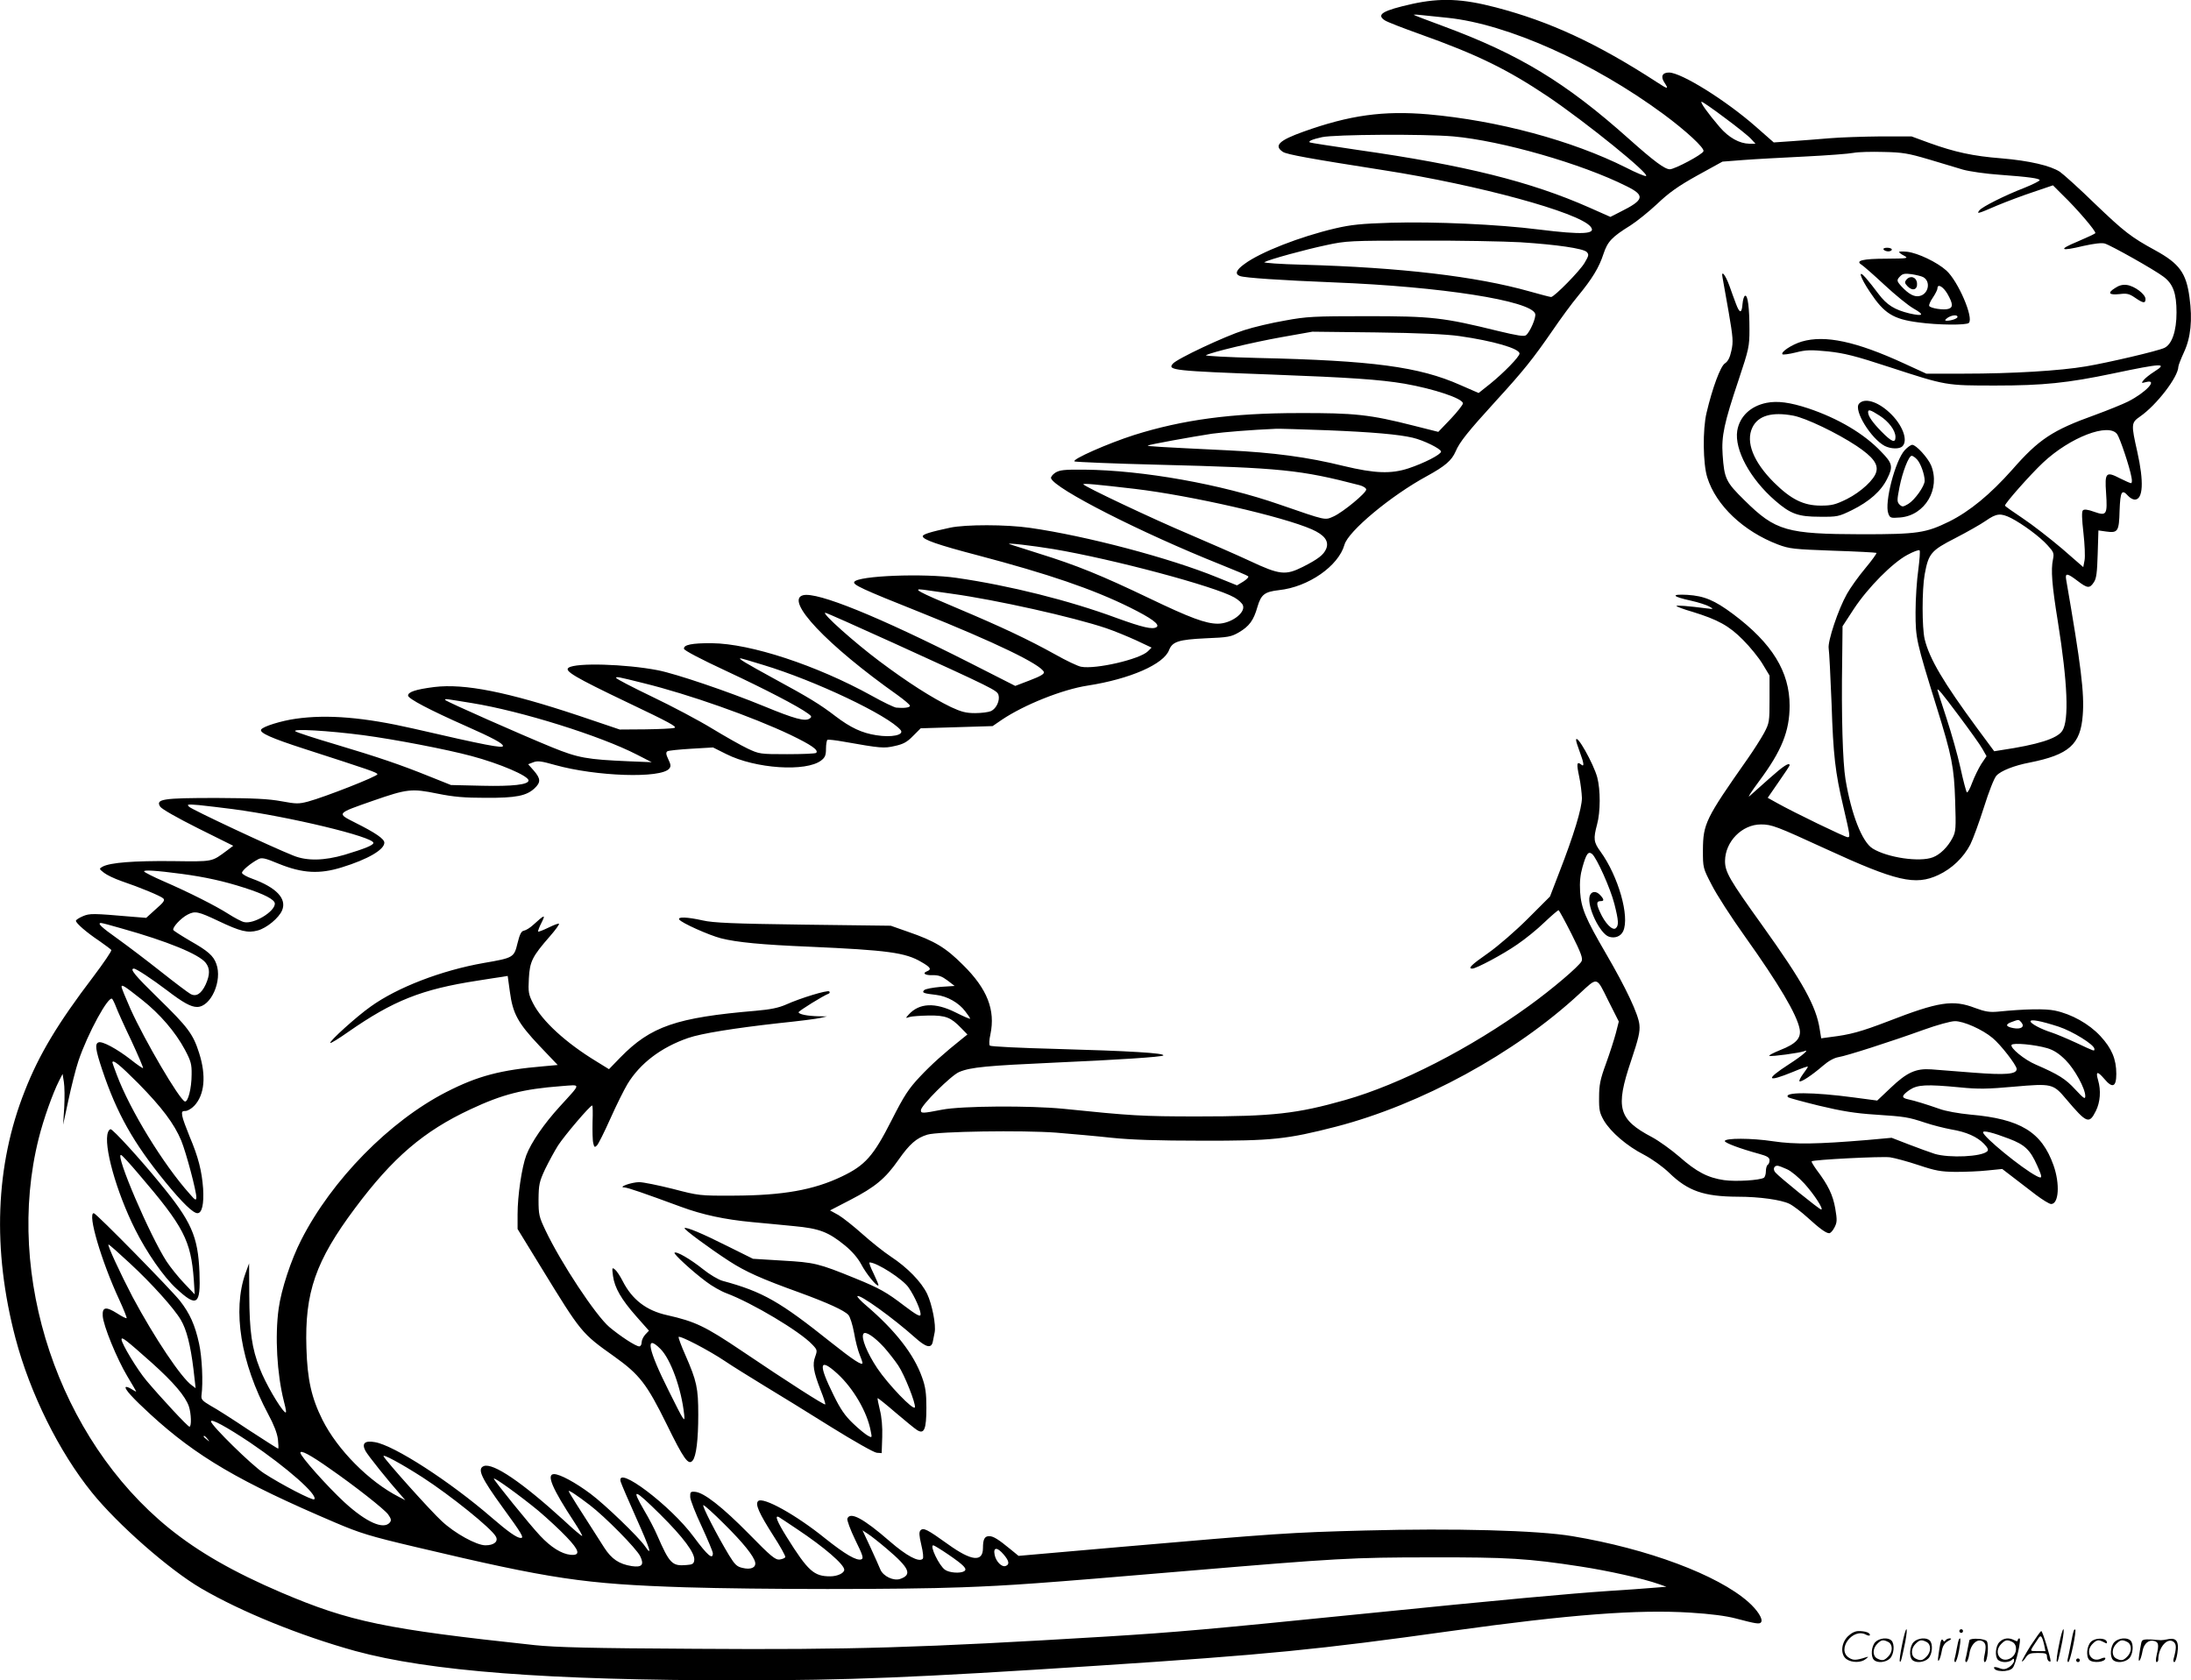 <svg version="1.0" xmlns="http://www.w3.org/2000/svg"
  viewBox="0 0 1200.527 920.74"
 preserveAspectRatio="xMidYMid meet">
<g transform="translate(-0.405,920.751) scale(0.1,-0.1)"
fill="#000000" stroke="none">
<path d="M7742 9186 c-161 -36 -199 -58 -150 -90 13 -9 99 -42 191 -75 317
-113 481 -194 702 -342 213 -144 563 -428 538 -436 -6 -2 -55 18 -109 46 -297
149 -703 258 -1084 292 -245 21 -430 -4 -684 -95 -134 -48 -164 -77 -112 -111
22 -14 148 -37 551 -100 520 -81 1070 -231 1134 -309 35 -42 -43 -46 -284 -16
-221 28 -571 44 -810 37 -163 -5 -219 -11 -305 -31 -192 -45 -410 -130 -497
-195 -46 -33 -54 -55 -25 -66 27 -10 220 -23 517 -35 585 -23 1078 -100 1101
-172 6 -20 -28 -99 -50 -117 -10 -9 -50 -2 -154 23 -301 74 -362 81 -717 81
-291 0 -332 -2 -450 -24 -71 -12 -173 -36 -225 -53 -102 -32 -369 -157 -390
-184 -30 -35 5 -39 545 -59 425 -16 588 -27 725 -50 160 -28 320 -81 320 -108
0 -7 -30 -46 -67 -85 l-68 -71 -135 34 c-240 61 -323 70 -630 69 -367 0 -637
-37 -901 -120 -144 -46 -346 -135 -327 -145 7 -3 214 -12 459 -18 673 -17 779
-28 1102 -112 20 -5 37 -16 37 -24 0 -19 -126 -123 -178 -147 -50 -22 -36 -25
-297 65 -318 111 -749 188 -1070 191 -111 1 -135 -2 -159 -17 -15 -10 -25 -24
-23 -30 18 -57 496 -300 927 -472 80 -32 149 -61 153 -65 5 -4 -7 -17 -26 -29
l-35 -21 -109 44 c-259 106 -717 227 -1025 271 -131 19 -353 19 -438 1 -107
-23 -150 -36 -150 -47 0 -18 82 -47 300 -104 390 -103 630 -185 833 -285 121
-60 169 -95 148 -109 -22 -14 -75 -2 -221 51 -257 95 -584 177 -875 219 -177
26 -540 12 -560 -22 -10 -15 43 -40 357 -165 417 -167 665 -287 682 -329 3
-10 -18 -23 -76 -45 l-81 -31 -246 125 c-507 257 -838 391 -916 372 -104 -26
129 -273 518 -548 37 -27 67 -52 67 -58 0 -10 -34 -14 -75 -10 -11 1 -72 30
-136 66 -301 166 -662 285 -874 287 -110 1 -157 -9 -153 -31 2 -9 91 -56 233
-122 214 -100 391 -192 446 -232 21 -15 22 -19 9 -28 -25 -17 -83 -1 -248 67
-202 83 -486 179 -584 198 -177 34 -447 42 -488 14 -27 -17 34 -53 323 -191
227 -108 275 -134 256 -139 -13 -4 -86 -7 -161 -8 l-138 -1 -222 75 c-393 131
-628 178 -794 158 -102 -13 -144 -27 -144 -47 0 -17 121 -80 315 -166 147 -65
205 -96 205 -110 0 -14 -92 3 -490 95 -271 62 -471 79 -646 54 -78 -11 -179
-42 -189 -59 -11 -18 58 -48 234 -105 365 -118 401 -130 403 -140 2 -11 -288
-125 -381 -150 -50 -13 -64 -13 -145 2 -71 13 -150 17 -356 18 -295 0 -335 -6
-308 -48 9 -13 93 -61 207 -118 l193 -96 -33 -25 c-87 -64 -72 -62 -302 -59
-209 2 -338 -8 -380 -30 -21 -12 -21 -12 7 -34 15 -12 57 -32 94 -45 106 -36
216 -82 230 -95 11 -10 4 -21 -40 -59 l-53 -48 -75 6 c-219 19 -234 19 -272 3
-21 -9 -38 -20 -38 -25 0 -13 57 -63 129 -111 33 -23 62 -45 65 -49 3 -5 -42
-71 -100 -148 -194 -255 -296 -425 -374 -624 -162 -408 -179 -869 -51 -1356
80 -302 238 -621 418 -844 141 -175 423 -423 599 -526 219 -128 541 -259 844
-343 407 -111 1053 -161 2105 -161 596 0 964 15 1960 80 935 61 1209 88 1945
191 647 90 1018 118 1306 100 112 -7 196 -18 249 -32 110 -29 132 -33 139 -20
11 17 -20 66 -71 111 -168 148 -550 291 -964 360 -189 32 -648 44 -1134 31
-418 -11 -485 -16 -1340 -90 l-560 -49 -44 36 c-67 55 -94 72 -117 72 -25 0
-34 -17 -34 -65 0 -79 -63 -72 -192 21 -113 81 -134 92 -150 76 -9 -9 -8 -28
4 -79 10 -41 13 -72 8 -77 -20 -21 -89 16 -181 96 -145 126 -217 164 -232 124
-3 -8 16 -60 43 -116 42 -85 47 -102 34 -107 -26 -10 -91 29 -199 115 -158
128 -341 230 -367 204 -17 -17 5 -66 82 -187 39 -60 69 -114 67 -120 -2 -5
-16 -11 -31 -13 -23 -3 -47 16 -169 141 -146 148 -247 227 -295 230 -24 2 -27
-1 -26 -29 1 -17 29 -89 63 -161 33 -72 61 -138 61 -147 0 -37 -29 -12 -104
89 -126 172 -429 400 -401 303 4 -13 42 -102 85 -198 76 -169 91 -218 48 -155
-35 51 -219 228 -298 287 -83 62 -168 108 -200 108 -44 0 -11 -78 112 -265 25
-38 44 -72 42 -74 -2 -2 -48 36 -101 86 -228 208 -387 316 -438 297 -38 -15
-14 -65 105 -229 102 -140 117 -165 98 -165 -22 0 -71 35 -159 111 -231 200
-535 396 -640 414 -56 10 -74 -6 -53 -47 13 -25 126 -166 198 -247 l21 -24
-35 18 c-163 83 -336 257 -419 422 -60 120 -83 221 -88 393 -10 305 50 478
267 768 206 276 375 421 632 541 175 82 287 111 498 127 110 8 111 20 -8 -111
-87 -95 -157 -197 -184 -267 -25 -66 -48 -222 -48 -324 l0 -81 130 -212 c219
-357 220 -359 399 -486 140 -100 179 -151 288 -372 93 -190 119 -227 142 -199
20 23 31 116 31 251 0 147 -8 184 -71 328 -22 49 -38 94 -37 98 4 12 165 -72
253 -131 38 -26 135 -86 215 -135 80 -48 245 -150 368 -227 124 -77 235 -140
250 -141 l27 -2 3 88 c2 56 -3 110 -13 149 -8 34 -14 62 -12 64 1 2 45 -33 97
-78 52 -44 105 -88 118 -96 40 -26 52 3 52 122 0 80 -5 115 -24 167 -44 125
-146 256 -305 392 -30 25 -52 49 -49 52 12 13 195 -119 316 -227 60 -54 89
-61 97 -23 3 14 7 36 10 50 9 41 -14 156 -41 213 -32 66 -108 144 -199 204
-38 25 -108 81 -155 123 -47 42 -106 89 -131 104 l-47 26 112 58 c135 70 191
116 263 219 61 87 99 120 158 138 58 18 520 25 707 11 84 -7 221 -19 303 -28
105 -11 252 -16 495 -16 385 -1 467 8 735 77 466 121 980 401 1332 727 103 95
93 97 159 -36 l58 -115 -16 -63 c-9 -34 -33 -109 -54 -167 -32 -87 -38 -118
-38 -185 -1 -70 3 -86 26 -127 38 -64 126 -140 220 -188 45 -24 103 -65 139
-100 102 -99 190 -129 374 -130 121 0 239 -17 284 -39 22 -11 66 -45 98 -74
67 -61 102 -87 120 -87 7 0 20 14 29 32 14 27 15 40 4 104 -13 74 -39 128
-102 211 -17 24 -30 45 -27 47 9 9 383 28 429 22 27 -4 97 -23 157 -43 93 -31
121 -36 203 -37 52 0 131 3 175 8 l80 8 60 -46 c33 -25 89 -68 125 -96 36 -27
73 -50 83 -50 42 0 49 110 13 212 -65 183 -181 254 -456 278 -63 6 -136 19
-168 31 -66 23 -135 45 -174 53 -37 8 -35 20 9 51 44 29 90 32 278 14 99 -10
151 -9 295 4 207 18 214 17 286 -69 112 -132 125 -138 162 -64 24 48 29 112
12 169 -14 49 -4 51 34 7 45 -54 66 -45 66 27 0 81 -25 140 -87 207 -62 67
-158 121 -250 140 -53 11 -163 9 -313 -6 -44 -4 -69 0 -123 20 -122 47 -200
35 -478 -73 -149 -57 -207 -73 -315 -86 l-51 -7 -8 49 c-19 126 -91 257 -315
570 -180 251 -204 292 -204 353 1 106 93 200 197 200 59 0 85 -10 355 -134
387 -178 491 -202 617 -143 75 35 138 96 175 167 15 30 49 123 75 205 26 83
56 160 68 172 24 27 98 56 182 72 216 43 279 99 291 259 10 120 -10 277 -91
745 -6 36 7 34 62 -8 55 -42 67 -43 90 -8 14 20 18 54 21 155 l4 129 42 -6
c65 -9 71 0 74 115 4 106 12 119 47 80 10 -11 26 -20 36 -20 46 0 51 97 14
262 -34 151 -34 159 15 193 91 63 209 217 210 273 0 7 14 43 31 80 37 80 47
176 30 300 -18 134 -55 185 -188 258 -132 72 -169 101 -327 252 -87 85 -175
164 -195 178 -52 34 -168 61 -322 74 -154 12 -254 34 -393 84 l-98 36 -172 0
c-94 -1 -218 -5 -276 -10 -58 -5 -150 -12 -206 -16 l-101 -7 -99 87 c-164 144
-408 296 -475 296 -37 0 -47 -22 -25 -55 25 -38 20 -38 -41 2 -328 213 -588
333 -883 410 -184 48 -302 53 -458 19z m194 -76 c328 -34 799 -245 1183 -528
123 -91 225 -185 219 -203 -5 -18 -156 -98 -184 -99 -28 0 -86 43 -224 166
-347 310 -601 464 -1020 619 -85 31 -157 59 -159 61 -3 2 15 2 40 -1 24 -2 89
-9 145 -15z m1520 -549 c66 -49 130 -100 143 -115 l24 -26 -34 0 c-54 1 -112
33 -162 91 -66 77 -110 139 -99 139 5 0 63 -40 128 -89z m-1488 -101 c264 -24
702 -149 949 -273 103 -51 97 -75 -36 -141 l-53 -27 -115 51 c-321 142 -680
232 -1270 316 -142 21 -260 39 -262 41 -10 7 13 17 67 29 71 15 560 18 720 4z
m2602 -125 c69 -21 154 -46 190 -57 36 -10 126 -23 200 -28 162 -12 220 -20
220 -30 0 -4 -37 -23 -82 -41 -111 -43 -231 -104 -247 -123 -19 -23 -11 -21
95 25 53 22 143 56 201 75 l106 36 54 -54 c76 -73 184 -199 178 -208 -2 -4
-46 -24 -97 -46 -109 -45 -96 -55 32 -24 59 13 100 18 117 13 34 -10 274 -145
322 -182 52 -39 71 -90 71 -196 0 -101 -25 -175 -67 -194 -36 -17 -305 -80
-429 -101 -141 -24 -400 -40 -672 -40 l-203 0 -122 56 c-263 121 -433 157
-560 120 -54 -16 -118 -58 -106 -70 3 -3 36 1 72 10 58 15 83 15 177 6 91 -10
148 -24 337 -86 313 -102 308 -101 583 -101 259 0 394 14 642 66 271 57 302
58 226 10 -24 -15 -50 -36 -58 -46 -14 -17 -13 -18 13 -11 68 17 0 -57 -99
-107 -28 -14 -109 -47 -180 -73 -234 -84 -308 -133 -455 -301 -120 -135 -232
-227 -344 -283 -129 -63 -172 -70 -480 -70 -411 1 -472 18 -641 185 -103 101
-112 119 -121 251 -7 102 8 173 88 411 56 168 59 183 59 274 0 120 -9 191 -24
186 -6 -2 -12 -22 -14 -45 -4 -54 -16 -53 -36 1 -9 23 -25 68 -36 99 -23 63
-47 90 -37 42 3 -16 18 -100 33 -186 24 -140 26 -163 15 -212 -8 -38 -19 -59
-36 -70 -24 -16 -68 -134 -100 -270 -22 -91 -20 -280 4 -355 48 -153 198 -295
387 -367 64 -24 86 -26 302 -34 128 -4 235 -10 238 -12 2 -3 -25 -41 -61 -84
-37 -44 -82 -107 -101 -141 -48 -85 -106 -260 -100 -298 3 -16 10 -154 16
-305 9 -280 20 -375 64 -561 38 -163 39 -169 24 -169 -14 0 -297 137 -386 187
l-52 29 60 87 c33 47 60 88 60 91 0 19 -35 -4 -111 -72 -47 -42 -96 -86 -109
-97 -13 -11 12 27 55 85 121 163 165 271 165 411 0 186 -96 342 -310 502 -102
76 -158 99 -250 105 -94 5 -85 -9 20 -32 41 -9 86 -24 100 -32 25 -14 24 -15
-15 -10 -101 13 -165 18 -165 13 0 -3 39 -18 88 -32 139 -43 200 -76 277 -154
38 -38 86 -97 107 -132 l38 -63 0 -129 c0 -125 -1 -131 -30 -186 -17 -31 -57
-94 -90 -141 -231 -329 -244 -356 -245 -501 0 -96 0 -98 48 -190 26 -52 108
-179 183 -284 186 -261 284 -427 299 -506 9 -50 -19 -81 -106 -115 -39 -16
-66 -30 -60 -32 14 -5 164 16 189 25 36 15 -5 -22 -83 -72 -130 -84 -121 -100
23 -41 45 19 82 32 82 29 0 -4 -12 -21 -26 -40 -14 -19 -23 -37 -20 -40 7 -8
69 33 129 85 30 26 61 43 85 47 44 7 284 84 467 150 72 26 148 47 170 47 47 1
151 -45 207 -92 44 -36 130 -147 132 -169 2 -30 -59 -35 -238 -21 -94 7 -197
15 -230 18 -84 6 -134 -17 -222 -101 l-74 -70 -128 17 c-223 30 -390 31 -360
1 3 -3 79 -24 169 -46 125 -30 199 -42 309 -49 164 -11 178 -13 275 -45 39
-13 102 -29 140 -36 84 -14 142 -40 180 -79 21 -22 26 -33 18 -41 -30 -30
-208 -38 -288 -14 -27 9 -92 32 -143 52 l-93 36 -132 -12 c-276 -23 -397 -25
-518 -7 -118 18 -264 18 -264 1 0 -10 82 -41 188 -70 44 -12 57 -20 57 -35 0
-10 -4 -22 -10 -25 -5 -3 -10 -19 -10 -35 0 -16 -5 -32 -11 -36 -23 -14 -154
-22 -218 -13 -89 13 -151 45 -246 129 -44 38 -111 86 -148 106 -186 98 -203
160 -116 418 41 122 50 160 46 198 -5 57 -73 201 -183 390 -113 194 -136 249
-142 339 -3 54 1 93 13 135 21 74 32 89 53 72 25 -21 101 -190 122 -274 23
-91 25 -118 7 -133 -18 -14 -59 28 -86 89 -21 46 -20 60 5 60 18 0 18 9 -3 32
-23 26 -51 23 -59 -6 -14 -58 57 -205 106 -221 33 -11 65 2 78 30 37 80 -27
302 -124 436 -38 52 -40 70 -19 149 19 69 19 189 1 258 -21 77 -116 245 -116
204 0 -6 9 -35 20 -64 24 -64 26 -86 7 -69 -23 18 -25 3 -10 -67 8 -37 14 -89
15 -117 0 -56 -44 -202 -125 -410 l-50 -130 -121 -121 c-68 -68 -164 -151
-218 -189 -92 -64 -113 -85 -87 -85 22 0 170 79 246 132 43 29 110 83 149 121
39 37 74 67 78 67 3 0 35 -59 71 -130 53 -106 63 -134 55 -150 -15 -28 -159
-151 -285 -242 -324 -235 -708 -432 -1010 -518 -264 -75 -395 -90 -810 -90
-306 0 -364 4 -735 42 -182 18 -557 16 -664 -5 -108 -21 -116 -21 -116 -3 0
26 167 193 211 210 63 26 150 34 524 51 343 15 585 31 593 39 13 13 -186 25
-587 36 -195 5 -358 13 -363 18 -5 5 -4 31 3 62 28 133 -17 249 -150 380 -95
95 -154 131 -302 182 l-94 33 -480 6 c-383 5 -494 10 -550 23 -85 19 -139 21
-129 5 11 -18 163 -86 229 -103 88 -22 221 -35 485 -46 427 -19 526 -32 613
-84 49 -28 57 -40 32 -50 -29 -11 -14 -23 28 -22 34 1 52 -6 83 -29 l39 -30
-77 -5 c-43 -4 -83 -11 -90 -18 -14 -14 -4 -18 66 -26 60 -7 124 -43 159 -90
15 -19 27 -37 27 -40 0 -4 -36 12 -80 34 -112 56 -199 52 -257 -12 -18 -20
-18 -21 5 -13 13 4 60 7 105 8 93 1 121 -10 177 -68 l35 -36 -25 -20 c-104
-83 -172 -144 -235 -211 -62 -66 -86 -102 -156 -240 -99 -195 -144 -246 -272
-307 -154 -74 -323 -104 -592 -105 -188 -1 -192 0 -334 37 -80 20 -163 37
-185 37 -44 -1 -118 -28 -81 -29 20 -1 109 -32 310 -106 119 -44 241 -70 390
-84 61 -6 164 -15 230 -22 138 -13 187 -31 279 -106 38 -31 70 -68 89 -103 27
-52 86 -124 94 -116 3 2 -10 31 -26 65 -17 34 -27 61 -22 61 40 0 183 -92 214
-138 34 -49 69 -129 65 -149 -2 -12 -25 1 -91 51 -94 72 -134 95 -267 149
-201 82 -223 87 -397 97 l-163 10 -137 68 c-143 72 -230 108 -238 100 -6 -5
134 -109 245 -181 90 -58 174 -96 385 -172 153 -56 246 -98 268 -123 9 -10 23
-54 31 -98 7 -43 21 -96 30 -118 9 -21 16 -43 16 -47 0 -17 -53 18 -170 111
-283 226 -375 279 -596 339 -23 6 -72 35 -109 65 -69 55 -145 99 -155 89 -6
-6 95 -100 173 -158 31 -24 82 -53 112 -64 141 -53 401 -208 469 -280 29 -30
29 -33 17 -67 -16 -43 -10 -81 29 -182 17 -42 28 -77 26 -80 -5 -5 -201 120
-457 293 -202 136 -255 161 -409 196 -114 25 -192 85 -244 187 -13 26 -32 55
-42 63 -16 13 -17 11 -11 -35 9 -65 45 -128 128 -222 l69 -78 -20 -21 c-11
-12 -20 -31 -20 -43 0 -12 -6 -22 -13 -22 -19 0 -103 55 -164 106 -75 64 -265
351 -350 530 -35 74 -38 85 -38 169 1 82 4 97 36 166 20 41 52 100 71 130 35
54 175 219 187 219 3 0 4 -41 2 -90 -1 -50 0 -102 4 -117 5 -22 8 -24 20 -12
8 8 41 74 74 148 33 74 75 158 93 188 69 114 185 202 333 253 72 25 254 54
495 81 107 11 211 24 230 29 l35 8 -46 1 c-60 1 -109 11 -109 22 0 7 135 91
165 102 6 3 7 8 3 12 -9 9 -157 -36 -237 -72 -41 -18 -85 -27 -166 -34 -435
-37 -575 -85 -742 -256 l-62 -64 -68 42 c-168 102 -299 222 -348 319 -25 49
-27 62 -23 136 5 93 18 120 116 232 30 34 52 65 49 68 -3 3 -28 -7 -57 -21
-29 -14 -54 -24 -57 -22 -2 3 6 25 18 48 24 48 19 47 -46 -12 -16 -15 -39 -29
-50 -31 -14 -2 -23 -19 -35 -68 -19 -79 -22 -81 -185 -109 -233 -41 -474 -134
-620 -239 -78 -55 -229 -192 -221 -199 3 -3 47 24 98 60 247 172 403 234 708
281 58 9 119 19 136 21 l30 5 12 -87 c16 -120 44 -171 162 -296 l100 -105 -77
-7 c-236 -20 -361 -53 -533 -141 -312 -160 -628 -482 -795 -810 -56 -109 -110
-273 -124 -377 -21 -151 -9 -358 28 -505 15 -58 16 -71 5 -61 -27 23 -107 160
-136 237 -44 111 -57 204 -58 402 l-1 175 -20 -55 c-72 -202 -26 -489 125
-772 30 -55 49 -104 53 -137 3 -28 4 -51 1 -51 -3 0 -75 46 -161 102 -85 57
-179 117 -209 133 -44 26 -52 34 -50 55 10 73 3 213 -13 285 -22 102 -51 166
-105 235 -50 63 -459 480 -472 480 -36 0 42 -264 139 -473 25 -54 43 -100 41
-102 -2 -3 -26 9 -52 26 -62 39 -82 35 -79 -14 3 -53 78 -236 135 -331 26 -43
48 -81 48 -83 0 -2 -11 4 -25 13 -14 9 -28 14 -32 11 -8 -9 38 -60 135 -149
253 -232 489 -370 1012 -593 136 -58 190 -75 445 -135 743 -176 920 -202 1475
-220 396 -12 1174 -13 1515 0 268 10 412 20 1225 89 830 70 913 75 1345 75
422 1 533 -6 819 -50 151 -23 344 -66 431 -97 l40 -14 -75 -6 c-41 -4 -149
-11 -240 -17 -220 -15 -573 -47 -1345 -125 -854 -86 -1022 -101 -1410 -125
-1009 -61 -1395 -73 -2250 -67 -576 3 -762 8 -880 20 -821 88 -1013 128 -1389
288 -262 112 -454 222 -616 353 -604 490 -903 1382 -714 2135 26 105 77 248
112 317 l19 37 7 -44 c4 -24 5 -86 2 -139 l-6 -95 29 135 c16 74 40 171 55
215 51 151 166 361 185 339 4 -5 14 -25 21 -44 7 -19 44 -102 83 -183 38 -82
67 -150 65 -152 -2 -2 -33 19 -68 47 -76 59 -156 102 -176 94 -21 -8 -17 -39
20 -150 80 -239 171 -401 345 -614 94 -115 153 -172 177 -172 25 0 36 50 31
135 -7 96 -26 172 -74 285 -19 47 -38 97 -40 112 -4 24 -2 28 17 28 12 0 34
13 49 29 56 60 66 164 26 289 -33 104 -61 141 -226 302 -124 121 -157 160
-131 160 13 0 99 -57 181 -119 89 -68 131 -91 165 -91 76 0 140 145 105 237
-16 44 -46 70 -141 124 -48 28 -90 55 -94 60 -8 13 41 66 78 85 41 21 57 18
169 -35 120 -57 160 -67 215 -52 49 13 117 69 134 111 26 63 -31 124 -162 172
-32 11 -58 26 -58 33 0 13 47 52 88 74 20 11 36 8 115 -25 129 -52 222 -57
344 -19 143 44 233 97 233 135 0 21 -48 54 -160 110 -102 52 -105 49 98 120
187 65 211 68 353 39 89 -18 148 -23 264 -23 167 -1 224 11 268 52 35 33 34
53 -4 97 l-31 35 29 11 c23 9 44 6 118 -15 225 -63 581 -75 626 -20 10 12 9
22 -5 51 -13 27 -14 38 -5 44 6 4 65 10 131 14 l119 7 72 -36 c160 -81 439
-99 521 -35 21 16 26 29 26 64 0 24 4 46 8 49 4 2 43 -2 87 -10 204 -36 222
-38 282 -24 46 10 67 21 100 55 l42 42 197 6 197 6 51 35 c122 82 332 166 470
187 232 36 417 117 446 195 18 46 53 57 199 64 125 5 141 8 184 33 56 33 80
65 101 139 20 68 39 83 118 92 161 17 326 132 359 249 20 73 253 268 452 376
100 55 135 85 157 135 22 52 67 108 220 276 153 167 205 233 310 385 45 66
108 152 140 190 79 96 116 157 140 231 23 69 46 93 149 157 33 21 99 74 145
117 64 61 114 97 220 156 l138 76 116 9 c65 5 216 13 337 19 121 6 240 15 265
20 25 5 99 7 165 5 104 -2 137 -8 245 -40z m-2234 -455 c201 -13 342 -34 362
-53 13 -14 12 -20 -11 -59 -25 -44 -167 -188 -184 -188 -5 0 -59 14 -119 31
-291 82 -704 131 -1242 146 -123 3 -218 10 -210 14 27 15 224 69 338 93 110
24 131 25 510 25 217 1 467 -4 556 -9z m-336 -514 c184 -26 330 -68 330 -96 0
-17 -87 -106 -160 -165 l-64 -51 -101 44 c-225 100 -480 134 -1108 148 -165 4
-293 11 -285 15 31 17 257 71 414 99 l169 30 350 -4 c233 -3 385 -10 455 -20z
m-725 -516 c249 -10 394 -23 470 -41 60 -14 155 -61 155 -76 0 -16 -94 -64
-179 -92 -95 -31 -183 -28 -354 13 -198 49 -386 74 -637 86 -371 18 -441 22
-437 26 4 5 241 48 352 65 67 9 212 21 350 27 17 1 143 -3 280 -8z m4330 -22
c16 -24 68 -178 78 -235 4 -18 3 -33 -2 -33 -5 0 -32 12 -60 26 -77 40 -85 33
-77 -79 8 -120 3 -128 -65 -104 -36 13 -55 15 -62 8 -7 -7 -6 -45 3 -124 7
-62 10 -130 6 -150 l-7 -37 -116 101 c-65 55 -161 130 -215 166 -54 36 -98 67
-98 70 0 13 138 169 208 235 149 140 361 221 407 156z m-5385 -299 c312 -37
813 -152 972 -222 70 -31 95 -65 79 -106 -14 -34 -46 -58 -129 -100 -94 -47
-126 -44 -290 33 -75 35 -225 100 -332 146 -195 82 -580 264 -580 274 0 6 74
-1 280 -25z m4803 -160 c64 -33 159 -103 200 -149 34 -37 37 -44 30 -78 -12
-56 -6 -139 27 -342 53 -332 62 -540 24 -597 -28 -43 -134 -76 -336 -106 l-37
-6 -94 127 c-184 250 -261 380 -287 487 -15 63 -15 271 0 355 21 115 35 131
168 199 64 33 140 76 167 95 59 41 81 43 138 15z m-5248 -170 c327 -55 885
-204 992 -265 23 -13 45 -33 48 -45 13 -41 -67 -99 -138 -99 -66 0 -152 32
-375 139 -263 126 -398 181 -607 246 -82 26 -154 49 -160 51 -21 9 124 -8 240
-27z m4740 -114 c-8 -55 -15 -159 -15 -232 0 -144 4 -160 115 -518 85 -272 96
-332 102 -515 5 -153 4 -169 -15 -205 -25 -48 -67 -90 -107 -105 -72 -28 -249
-2 -330 48 -58 36 -117 187 -149 380 -15 92 -23 345 -18 653 l2 185 62 95 c77
117 212 253 293 296 33 18 63 29 67 25 4 -4 0 -52 -7 -107z m-5295 -131 c240
-33 666 -128 846 -189 44 -15 117 -45 163 -66 l85 -40 -20 -20 c-44 -44 -286
-100 -366 -85 -18 3 -83 34 -143 68 -148 82 -290 149 -534 252 -217 91 -253
111 -186 102 22 -3 92 -13 155 -22z m-324 -268 c549 -250 571 -261 579 -286 9
-30 -11 -75 -41 -89 -14 -6 -53 -11 -87 -11 -50 0 -76 7 -132 33 -105 51 -237
135 -393 252 -136 102 -318 264 -296 265 6 0 172 -74 370 -164z m-710 -122
c285 -86 685 -276 753 -357 21 -27 -50 -42 -134 -28 -78 12 -140 41 -223 104
-83 64 -147 103 -337 206 -157 86 -199 111 -183 111 4 0 60 -16 124 -36z
m-655 -100 c248 -61 593 -183 804 -283 116 -56 156 -84 141 -99 -4 -4 -76 -7
-159 -7 -150 0 -153 1 -217 31 -36 17 -124 67 -195 110 -72 44 -219 122 -328
174 -108 52 -197 98 -197 103 0 8 7 7 151 -29z m7206 -178 c59 -79 118 -161
130 -183 l22 -39 -29 -43 c-15 -24 -38 -71 -50 -103 -12 -33 -25 -56 -29 -52
-4 5 -20 65 -35 134 -15 69 -50 192 -77 274 -27 82 -49 151 -49 153 0 12 22
-14 117 -141z m-8147 69 c271 -44 703 -179 905 -283 l80 -41 -125 5 c-230 10
-277 18 -422 77 -178 73 -571 247 -583 258 -6 6 2 7 20 4 17 -2 73 -12 125
-20z m-595 -176 c173 -23 458 -78 592 -114 157 -42 313 -109 313 -134 0 -23
-88 -33 -255 -29 l-170 4 -120 48 c-156 63 -276 104 -517 176 -109 32 -206 64
-215 70 -25 16 182 4 372 -21z m-715 -405 c309 -41 770 -152 770 -185 0 -13
-48 -32 -157 -65 -113 -33 -207 -35 -281 -5 -119 47 -558 253 -572 268 -14 14
-8 14 55 9 39 -4 122 -14 185 -22z m-280 -355 c128 -17 231 -40 340 -75 113
-36 170 -66 170 -88 0 -44 -116 -114 -169 -101 -14 3 -53 24 -86 45 -69 44
-215 118 -358 180 -53 23 -100 47 -103 52 -7 10 64 6 206 -13z m-329 -299
c250 -70 423 -141 460 -188 24 -31 24 -65 0 -119 -24 -51 -52 -69 -83 -52 -13
7 -86 62 -163 123 -77 61 -184 142 -237 180 -89 63 -113 86 -90 86 5 0 55 -13
113 -30z m110 -390 c99 -78 184 -177 236 -274 33 -62 38 -80 37 -136 0 -76
-20 -153 -37 -148 -30 10 -220 334 -298 507 -27 61 -49 115 -49 121 0 15 15 6
111 -70z m10299 -125 c20 -24 -2 -39 -44 -31 -43 8 -46 21 -8 34 37 14 38 14
52 -3z m204 -23 c76 -25 196 -99 196 -122 0 -14 4 -15 -101 34 -52 24 -112 49
-134 56 -57 18 -115 49 -115 61 0 13 55 3 154 -29z m-62 -118 c36 -11 65 -30
100 -65 50 -50 108 -156 108 -197 0 -20 -8 -14 -55 36 -53 58 -92 82 -216 136
-62 26 -142 92 -133 108 8 13 127 2 196 -18z m-10462 -191 c132 -134 199 -224
237 -315 28 -69 83 -277 83 -312 -1 -18 -6 -16 -36 19 -147 164 -328 461 -400
653 -13 34 -24 65 -24 67 0 21 40 -12 140 -112z m10252 -305 c87 -33 116 -61
154 -146 31 -69 30 -76 -4 -58 -79 41 -292 215 -292 239 0 12 53 -1 142 -35z
m-1217 -167 c23 -10 65 -45 96 -79 55 -61 107 -142 92 -142 -10 0 -231 179
-251 203 -15 17 -8 37 11 37 7 0 30 -9 52 -19z m-9079 -516 c120 -111 243
-248 279 -310 31 -52 53 -138 69 -269 l12 -105 -20 15 c-58 40 -206 262 -325
484 -68 130 -143 292 -132 288 5 -1 58 -48 117 -103z m4132 -460 c24 -27 60
-73 78 -100 35 -52 97 -210 91 -229 -7 -20 -147 126 -206 214 -56 84 -90 168
-76 189 10 17 60 -16 113 -74z m-4011 -86 c118 -106 183 -182 202 -238 13 -39
15 -111 3 -111 -9 0 -154 156 -235 252 -50 59 -137 203 -137 226 0 17 23 -1
167 -129z m2786 77 c56 -56 115 -218 130 -361 5 -46 -1 -37 -84 130 -115 229
-132 317 -46 231z m970 -136 c87 -80 163 -210 182 -314 8 -38 7 -38 -16 -25
-13 7 -50 37 -81 67 -44 42 -69 78 -107 156 -85 172 -78 207 22 116z m-3220
-376 c205 -139 375 -289 353 -312 -9 -8 -179 80 -276 143 -64 41 -290 263
-290 284 0 17 87 -31 213 -115z m-232 19 c13 -16 12 -17 -3 -4 -10 7 -18 15
-18 17 0 8 8 3 21 -13z m669 -162 c140 -97 301 -224 321 -252 17 -24 18 -33 9
-44 -34 -41 -129 1 -249 111 -95 88 -241 252 -241 271 0 17 54 -11 160 -86z
m510 -49 c153 -99 378 -280 401 -324 15 -27 -10 -48 -57 -48 -49 0 -169 66
-240 133 -62 57 -300 323 -318 354 -10 18 96 -39 214 -115z m632 -181 c51 -43
121 -108 156 -145 72 -75 78 -103 22 -98 -49 5 -107 41 -166 104 -56 59 -254
304 -254 313 0 11 146 -95 242 -174z m283 30 c84 -64 257 -239 277 -281 23
-47 9 -62 -46 -54 -70 11 -111 39 -151 101 -143 222 -195 305 -195 310 0 7 43
-21 115 -76z m388 -53 c124 -123 191 -212 185 -250 -2 -19 -10 -24 -42 -26
-79 -7 -93 7 -161 163 -14 33 -46 94 -71 136 -73 126 -58 122 89 -23z m349
-51 c103 -102 163 -176 170 -211 5 -28 -24 -41 -69 -30 -32 7 -43 19 -74 69
-67 111 -151 275 -141 275 6 0 57 -46 114 -103z m399 -28 c149 -99 259 -194
259 -223 0 -18 -37 -36 -77 -36 -89 0 -121 28 -238 215 -53 85 -69 124 -42
109 6 -4 51 -33 98 -65z m492 -108 c125 -106 140 -142 74 -165 -36 -13 -93 14
-109 51 -6 16 -31 70 -54 121 l-44 94 29 -19 c16 -10 63 -47 104 -82z m338
-32 c86 -59 105 -79 86 -91 -21 -13 -81 -9 -105 8 -32 22 -86 134 -64 134 4 0
42 -23 83 -51z m303 0 c29 -34 33 -54 11 -62 -21 -9 -54 24 -61 61 -9 43 15
43 50 1z M10325 7840 c3 -5 15 -10 26 -10 10 0 19 5 19 10 0 6 -12 10 -26 10
-14 0 -23 -4 -19 -10z M10410 7827 c0 -4 12 -13 28 -21 25 -14 19 -15 -98 -16
-130 0 -172 -11 -136 -33 11 -7 67 -56 125 -110 58 -54 130 -113 160 -130 62
-35 54 -44 -22 -27 -82 20 -124 46 -170 107 -23 31 -54 70 -69 87 -47 54 -33
5 23 -78 77 -116 126 -147 264 -165 108 -15 264 -16 277 -3 28 28 -59 229
-123 287 -51 46 -156 96 -215 103 -24 2 -44 2 -44 -1z m132 -138 c42 -23 30
-91 -18 -103 -29 -8 -61 9 -101 52 -27 30 -28 35 -6 57 13 13 26 15 62 10 25
-4 54 -11 63 -16z m133 -92 c30 -53 32 -74 5 -82 -25 -8 -98 3 -105 16 -3 5 6
26 20 46 14 21 25 43 25 50 0 28 31 11 55 -30z m55 -126 c0 -9 -34 -21 -60
-21 -11 1 -10 4 4 15 22 16 56 20 56 6z M10450 7675 c-11 -14 -10 -19 7 -37
28 -28 55 -17 51 19 -4 33 -37 43 -58 18z M11593 7629 c-43 -27 -34 -39 25
-33 40 5 53 2 85 -20 45 -31 57 -32 57 -7 0 26 -59 71 -102 77 -23 3 -43 -2
-65 -17z M9683 7000 c-88 -18 -147 -75 -160 -153 -16 -103 70 -263 207 -382
85 -74 127 -89 245 -89 97 -1 104 1 176 36 97 48 161 105 194 173 33 66 29 84
-34 148 -93 98 -235 182 -399 237 -100 33 -169 42 -229 30z m147 -70 c69 -13
240 -95 347 -166 88 -59 119 -99 108 -141 -10 -43 -84 -111 -161 -150 -63 -31
-84 -36 -143 -36 -95 0 -163 34 -257 127 -113 113 -156 222 -118 301 31 65
107 87 224 65z M10190 6995 c-30 -36 66 -191 141 -231 34 -17 81 -18 97 -2 33
33 0 120 -72 186 -66 61 -137 81 -166 47z m113 -65 c50 -32 87 -81 87 -117 0
-36 -21 -27 -77 30 -50 51 -73 85 -73 106 0 17 13 13 63 -19z M10441 6741
c-52 -56 -113 -289 -90 -348 9 -24 13 -25 65 -21 136 11 222 157 169 286 -18
42 -82 112 -103 112 -8 0 -26 -13 -41 -29z m67 -51 c20 -21 42 -83 42 -117 0
-29 -54 -105 -90 -127 -29 -17 -33 -17 -48 -3 -14 15 -14 23 0 95 17 86 51
172 67 172 6 0 19 -9 29 -20z M596 3004 c-27 -69 45 -327 149 -534 63 -126
156 -260 225 -323 113 -105 134 -91 127 88 -8 199 -44 280 -219 492 -106 130
-255 293 -268 293 -4 0 -11 -7 -14 -16z m169 -231 c246 -287 285 -362 301
-578 l5 -80 -57 60 c-32 33 -75 87 -97 120 -92 142 -283 588 -250 584 5 0 49
-48 98 -106z M10426 194 c-10 -47 -15 -88 -12 -91 5 -6 9 7 30 110 7 37 10 67
6 67 -4 0 -15 -39 -24 -86z M10740 270 c0 -5 5 -10 10 -10 6 0 10 5 10 10 0 6
-4 10 -10 10 -5 0 -10 -4 -10 -10z M11286 194 c-10 -47 -15 -88 -12 -91 5 -6
9 7 30 110 7 37 10 67 6 67 -4 0 -15 -39 -24 -86z M11366 269 c-3 -8 -10 -41
-16 -74 -6 -33 -14 -68 -16 -77 -3 -10 -1 -18 3 -18 10 0 46 171 38 178 -2 3
-7 -1 -9 -9z M10129 241 c-38 -38 -41 -101 -7 -125 29 -20 79 -20 104 0 18 14
18 15 1 10 -53 -17 -69 -17 -92 -2 -69 45 21 166 94 126 12 -6 21 -7 21 -1 0
12 -25 21 -62 21 -19 0 -39 -10 -59 -29z M11130 189 c-28 -45 -49 -83 -47 -85
2 -3 12 7 21 21 14 21 24 25 66 25 43 0 50 -3 50 -19 0 -11 5 -23 10 -26 6 -3
10 -3 10 1 0 20 -44 164 -51 164 -4 0 -30 -37 -59 -81z m75 4 l7 -33 -42 0
c-42 0 -42 0 -28 23 8 12 21 32 29 44 15 25 22 18 34 -34z M10280 210 c-22
-22 -27 -79 -8 -98 19 -19 66 -14 88 8 22 22 27 79 8 98 -19 19 -66 14 -88 -8z
m71 0 c25 -14 25 -54 -1 -80 -23 -23 -33 -24 -61 -10 -25 14 -25 54 1 80 23
23 33 24 61 10z M10490 210 c-22 -22 -27 -79 -8 -98 19 -19 66 -14 88 8 22 22
27 79 8 98 -19 19 -66 14 -88 -8z m71 0 c25 -14 25 -54 -1 -80 -23 -23 -33
-24 -61 -10 -25 14 -25 54 1 80 23 23 33 24 61 10z M10636 204 c-3 -16 -8 -47
-11 -69 -8 -51 10 -26 19 27 5 27 15 42 34 53 18 10 22 14 10 15 -9 0 -20 -5
-24 -11 -5 -8 -9 -8 -14 1 -5 8 -10 3 -14 -16z M10737 223 c-2 -4 -7 -26 -11
-48 -4 -22 -9 -48 -12 -57 -3 -10 -1 -18 4 -18 4 0 14 28 20 62 11 58 10 81
-1 61z M10795 220 c-1 -3 -5 -23 -9 -45 -4 -22 -9 -48 -12 -57 -3 -10 -1 -18
4 -18 5 0 13 20 17 45 7 53 44 87 74 68 17 -11 19 -28 8 -80 -4 -18 -3 -33 2
-33 16 0 24 99 11 115 -12 14 -87 18 -95 5z M10960 210 c-22 -22 -27 -79 -8
-98 7 -7 24 -12 38 -12 14 0 31 5 38 12 9 9 12 8 12 -5 0 -9 -12 -24 -26 -34
-21 -13 -32 -15 -55 -6 -16 6 -29 8 -29 3 0 -24 81 -27 102 -2 18 19 50 162
37 162 -5 0 -9 -5 -9 -10 0 -7 -6 -7 -19 0 -30 16 -59 12 -81 -10z m71 0 c29
-16 25 -65 -6 -86 -56 -37 -103 28 -55 76 23 23 33 24 61 10z M11461 211 c-23
-23 -28 -80 -9 -99 19 -19 88 -13 88 9 0 5 -11 4 -24 -2 -54 -25 -89 38 -46
81 23 23 33 24 62 9 16 -9 19 -8 16 3 -8 22 -64 22 -87 -1z M11590 210 c-22
-22 -27 -79 -8 -98 19 -19 66 -14 88 8 22 22 27 79 8 98 -19 19 -66 14 -88 -8z
m71 0 c25 -14 25 -54 -1 -80 -23 -23 -33 -24 -61 -10 -25 14 -25 54 1 80 23
23 33 24 61 10z M11736 201 c-3 -14 -8 -44 -11 -66 -8 -51 10 -26 19 27 8 41
35 63 66 53 22 -7 24 -21 11 -77 -5 -22 -5 -38 0 -38 5 0 9 6 9 13 0 68 51
125 85 97 15 -13 15 -35 -1 -92 -3 -10 -1 -18 4 -18 6 0 13 23 17 50 9 63 -5
84 -49 76 -17 -4 -35 -6 -41 -6 -101 8 -104 7 -109 -19z M11380 110 c0 -5 5
-10 10 -10 6 0 10 5 10 10 0 6 -4 10 -10 10 -5 0 -10 -4 -10 -10z"/>
</g>
</svg>
